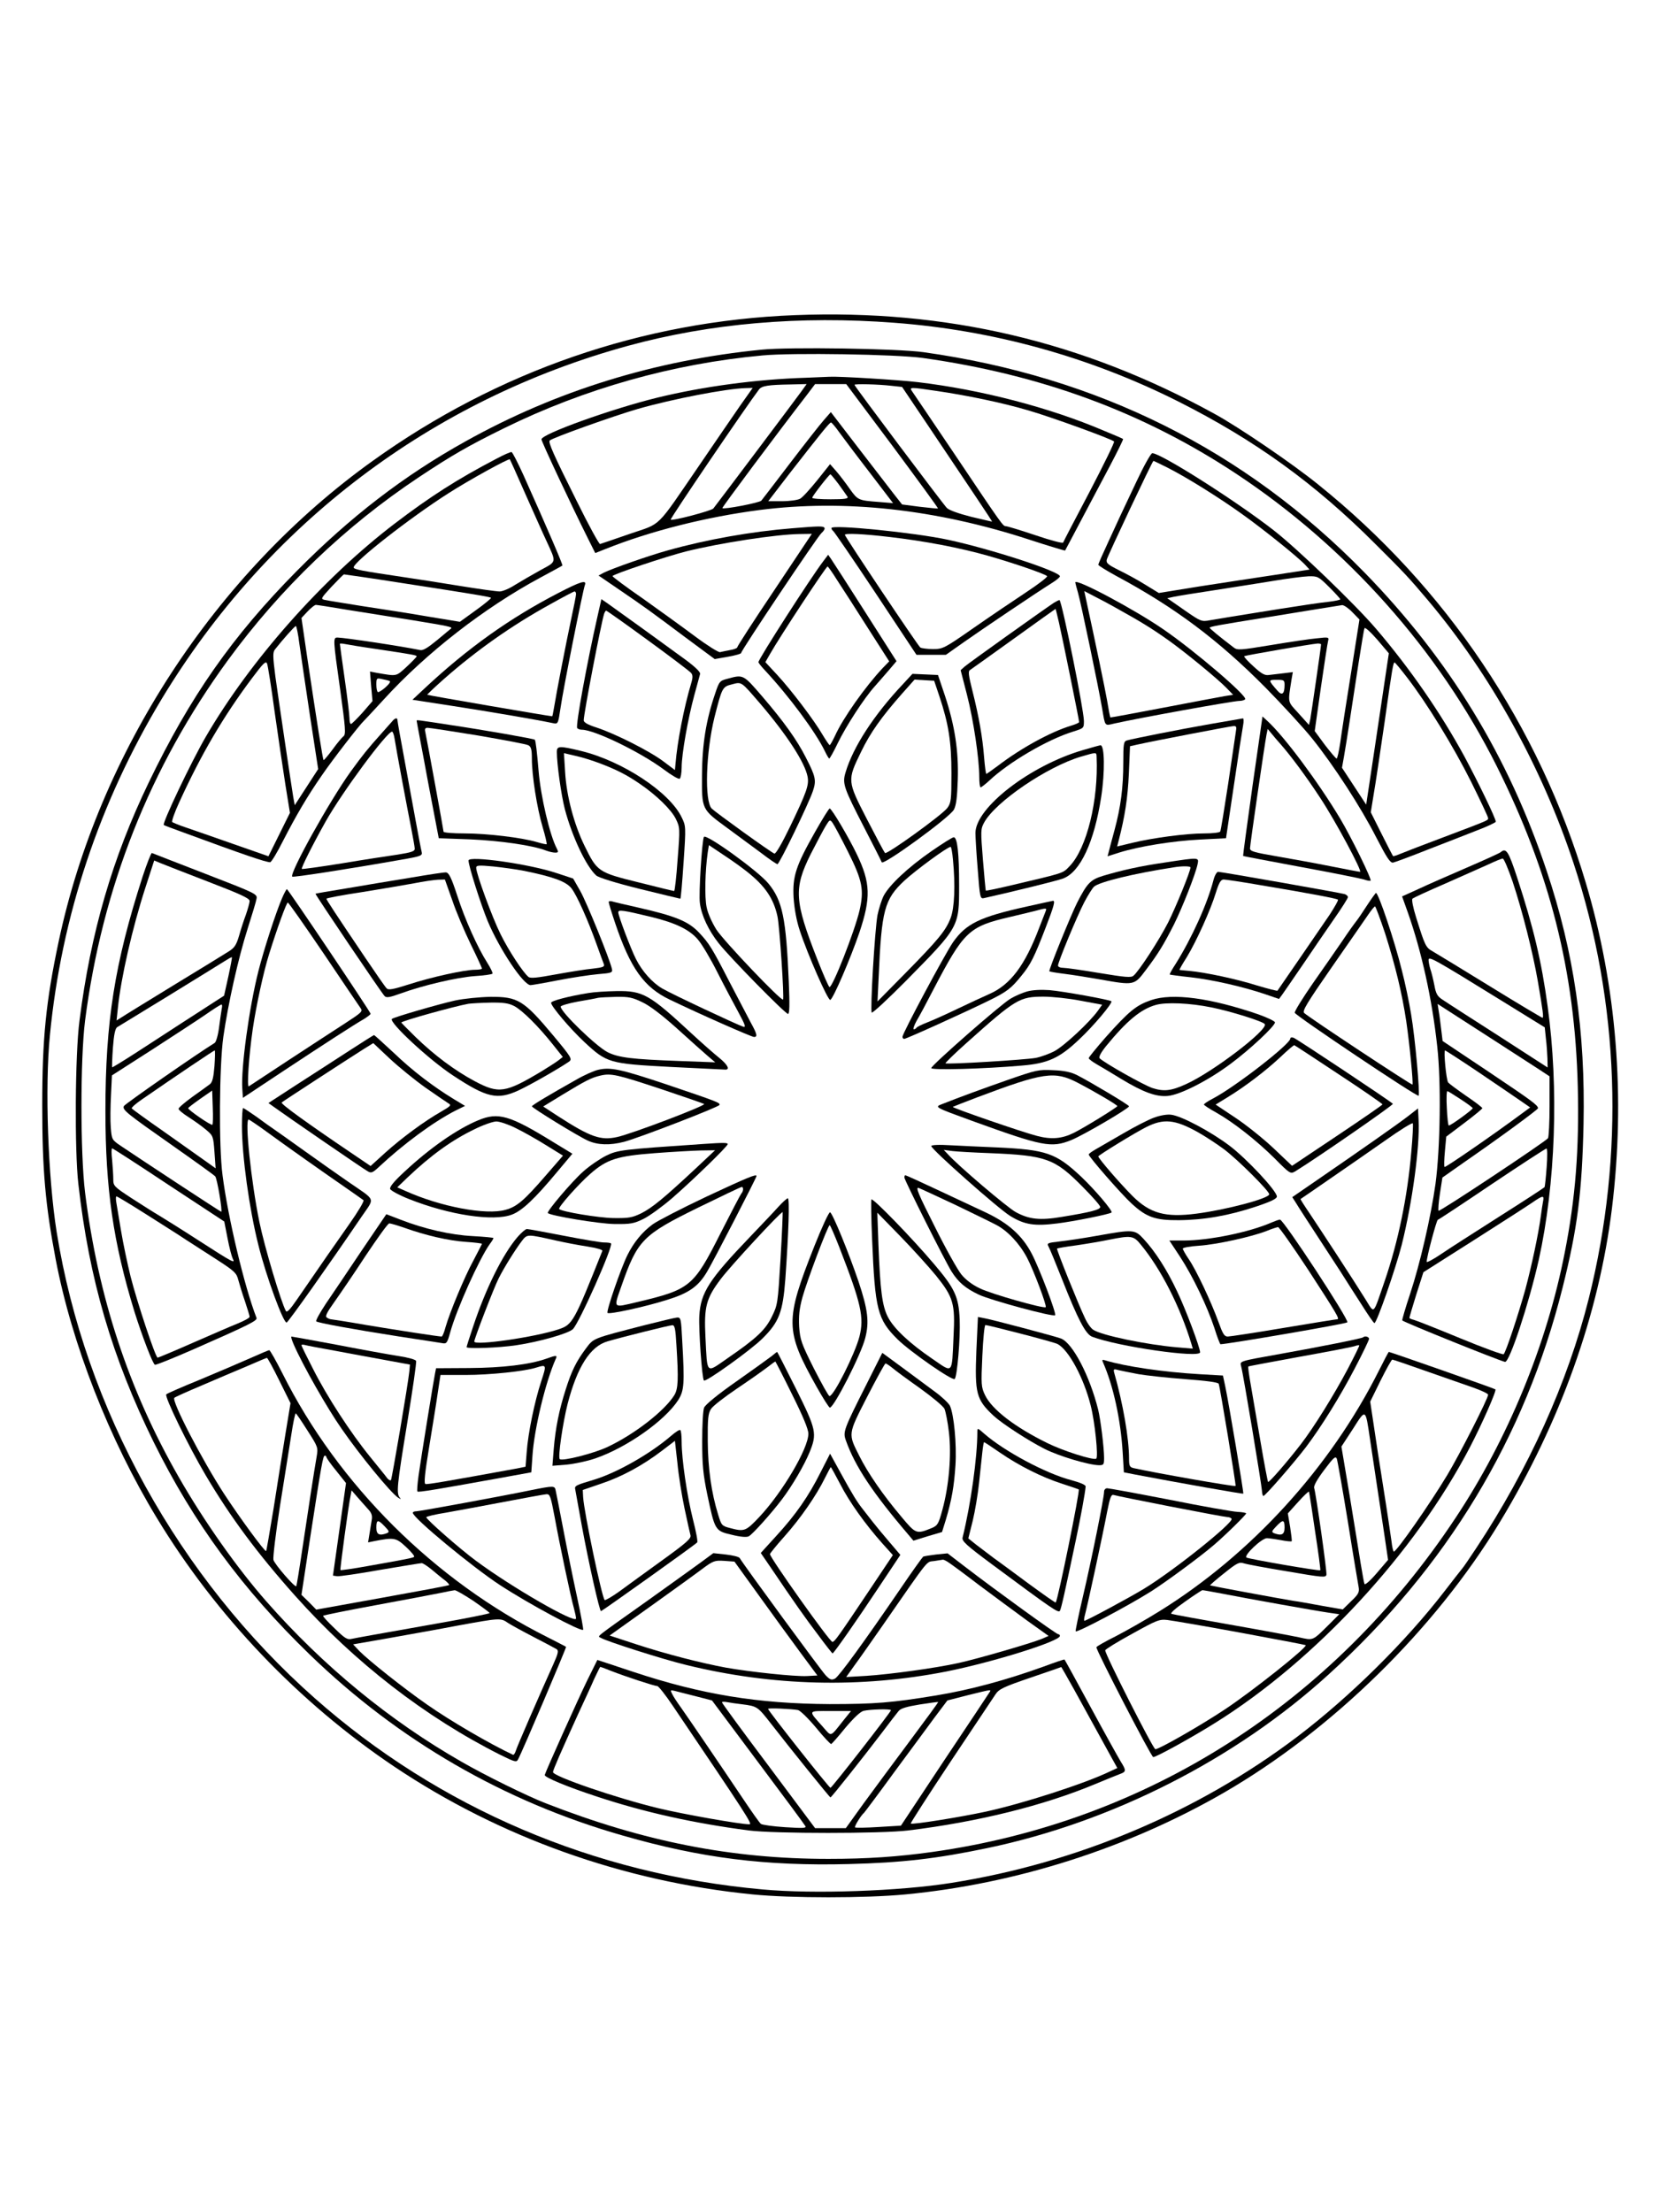 <?xml version="1.0" standalone="no"?>
<!DOCTYPE svg PUBLIC "-//W3C//DTD SVG 20010904//EN"
 "http://www.w3.org/TR/2001/REC-SVG-20010904/DTD/svg10.dtd">
<svg version="1.0" xmlns="http://www.w3.org/2000/svg"
 width="864pt" height="1152pt" viewBox="0 0 864 1152"
 preserveAspectRatio="xMidYMid meet">

<g transform="translate(0,1152) scale(0.1,-0.1)"
fill="#000000" stroke="none">
<path d="M4140 9879 c-793 -31 -1547 -291 -2199 -759 -820 -587 -1427 -1518
-1636 -2505 -66 -312 -85 -503 -85 -850 0 -339 16 -518 70 -803 84 -440 279
-939 527 -1347 309 -510 740 -961 1234 -1293 551 -370 1195 -600 1868 -667
200 -20 589 -20 797 0 576 55 1157 241 1655 528 566 327 1101 851 1441 1412
315 520 515 1081 583 1633 71 580 24 1158 -136 1694 -244 820 -728 1540 -1394
2075 -133 108 -415 300 -540 368 -687 378 -1398 545 -2185 514z m520 -40 c515
-39 1015 -178 1475 -409 401 -202 714 -428 1030 -745 149 -148 172 -173 271
-290 326 -387 594 -870 759 -1370 240 -725 267 -1517 79 -2268 -109 -434 -313
-887 -586 -1299 -32 -48 -64 -96 -72 -105 -8 -10 -50 -63 -92 -118 -205 -266
-494 -551 -768 -759 -518 -392 -1145 -657 -1801 -761 -268 -43 -719 -59 -985
-34 -876 79 -1684 424 -2330 995 -709 627 -1197 1508 -1345 2429 -45 284 -62
754 -35 1025 60 619 258 1212 582 1750 550 911 1406 1559 2428 1839 428 117
895 158 1390 120z"/>
<path d="M3965 9699 c-554 -55 -1071 -215 -1540 -477 -322 -179 -601 -394
-880 -676 -335 -339 -554 -652 -770 -1100 -189 -392 -303 -782 -361 -1241 -23
-172 -26 -677 -6 -850 56 -497 176 -905 393 -1346 206 -417 463 -767 811
-1104 462 -448 1015 -768 1633 -944 407 -117 742 -159 1175 -148 278 7 458 28
721 83 648 135 1293 462 1779 905 616 559 1022 1232 1218 2014 78 311 101 495
109 850 10 483 -49 894 -192 1320 -199 597 -508 1102 -949 1554 -624 638
-1387 1019 -2296 1147 -135 19 -701 28 -845 13z m840 -43 c618 -87 1147 -282
1633 -603 576 -381 1054 -918 1357 -1523 277 -554 407 -1068 422 -1667 8 -328
-12 -583 -68 -866 -93 -478 -297 -973 -569 -1382 -638 -964 -1606 -1582 -2725
-1739 -179 -25 -338 -36 -541 -36 -505 0 -961 90 -1473 290 -95 37 -313 144
-436 215 -373 213 -721 498 -1018 836 -152 173 -325 418 -456 647 -262 457
-420 939 -488 1482 -25 205 -25 696 0 895 89 692 338 1321 744 1877 275 376
610 697 993 952 173 115 260 165 445 256 419 206 879 336 1345 379 156 15 696
6 835 -13z"/>
<path d="M4200 9553 c-262 -8 -540 -46 -778 -104 -236 -58 -602 -189 -602
-217 0 -12 155 -342 241 -514 l39 -78 53 21 c232 93 524 167 802 203 441 57
918 5 1405 -154 101 -33 185 -58 187 -57 1 2 38 71 81 153 43 82 112 211 152
287 40 76 71 139 69 141 -2 2 -48 22 -102 44 -281 120 -639 213 -967 252 -102
12 -411 31 -460 28 -19 -1 -73 -3 -120 -5z m-27 -72 c-25 -35 -432 -576 -458
-609 -10 -12 -214 -66 -222 -58 -5 4 394 591 460 678 15 19 48 24 165 26 l83
2 -28 -39z m475 -283 c132 -178 239 -324 237 -326 -1 -1 -44 3 -95 9 l-92 12
-44 56 c-24 31 -107 139 -185 240 l-142 185 -35 -40 c-19 -21 -98 -122 -176
-224 -77 -101 -145 -190 -151 -197 -9 -11 -195 -47 -203 -39 -3 3 289 394 443
593 l40 53 81 0 81 0 241 -322z m-6 313 l56 -6 138 -205 c212 -315 332 -495
331 -496 -1 -1 -50 11 -110 25 -66 17 -114 34 -126 46 -22 23 -481 634 -481
641 0 6 125 3 192 -5z m-787 -103 c-35 -51 -131 -190 -211 -308 -233 -340
-195 -302 -364 -360 -80 -28 -149 -51 -155 -53 -5 -1 -60 99 -121 223 -120
240 -150 307 -141 316 13 14 336 129 457 164 185 53 462 106 563 109 l37 1
-65 -92z m1024 76 c157 -23 341 -61 476 -101 115 -33 432 -148 447 -162 4 -3
-54 -121 -127 -261 -74 -140 -136 -259 -138 -265 -2 -6 -65 11 -145 38 -77 26
-147 47 -154 47 -15 1 -13 -3 -272 383 -111 164 -207 307 -215 318 -17 24 -14
24 128 3z m-509 -214 c19 -26 90 -121 158 -209 l123 -161 -73 6 c-107 8 -110
9 -151 66 -20 29 -52 71 -70 92 l-34 39 -67 -84 c-37 -46 -77 -90 -89 -96 -12
-7 -55 -13 -94 -13 l-72 0 106 138 c166 213 213 272 221 272 4 -1 23 -23 42
-50z m-2 -272 c21 -29 42 -59 46 -65 5 -10 -15 -13 -88 -13 -53 0 -96 3 -96 8
0 8 88 122 95 122 2 0 22 -24 43 -52z"/>
<path d="M2585 9131 c-203 -106 -345 -197 -530 -338 -376 -287 -752 -712 -984
-1111 -76 -131 -227 -449 -218 -458 1 -2 47 -19 102 -39 315 -116 429 -155
452 -155 6 0 37 51 68 113 67 130 125 230 203 342 54 79 195 261 216 280 6 6
54 57 106 114 220 241 522 476 814 633 61 33 113 61 115 63 3 4 -80 197 -202
469 -30 66 -58 121 -63 122 -5 1 -40 -14 -79 -35z m150 -181 c43 -96 92 -207
110 -245 54 -118 56 -107 -32 -155 -43 -24 -102 -58 -131 -76 -29 -19 -65 -34
-80 -34 -16 0 -109 13 -208 29 -98 16 -231 37 -294 46 -222 33 -257 40 -258
50 -3 27 292 258 493 386 109 70 315 183 320 177 2 -2 38 -82 80 -178z m-649
-465 c383 -59 465 -73 471 -78 2 -3 -33 -32 -79 -65 l-83 -60 -170 28 c-93 16
-246 40 -340 54 -93 15 -181 29 -194 32 -22 5 -20 8 35 68 33 35 62 64 65 65
3 0 136 -19 295 -44z m-281 -140 c83 -13 238 -38 345 -55 183 -30 209 -35 199
-43 -2 -2 -35 -29 -72 -60 -50 -41 -74 -56 -90 -52 -97 20 -389 64 -429 65
-24 0 -24 -5 14 -274 27 -197 30 -230 17 -240 -8 -6 -34 -37 -57 -69 -24 -32
-45 -57 -47 -55 -4 4 -33 187 -86 541 l-29 199 32 34 c18 19 37 34 43 34 5 0
78 -11 160 -25z m-246 -177 c7 -51 32 -219 55 -373 l43 -280 -61 -94 -61 -94
-8 44 c-12 74 -75 497 -93 627 -13 103 -14 125 -2 140 41 52 103 122 109 122
3 0 12 -42 18 -92z m396 -27 c199 -30 215 -33 215 -39 0 -3 -24 -28 -52 -54
-57 -52 -49 -50 -155 -32 l-36 7 6 -77 7 -77 -52 -60 c-29 -32 -56 -59 -60
-59 -5 0 -8 13 -8 30 0 16 -11 109 -25 206 -14 97 -25 179 -25 181 0 3 12 2
28 -1 15 -3 86 -15 157 -25z m-525 -326 c18 -126 43 -297 56 -379 l24 -149
-56 -113 -56 -113 -186 65 c-103 36 -214 75 -247 86 -33 11 -63 24 -68 27 -4
4 12 50 36 102 114 250 230 448 380 648 59 79 72 91 78 75 4 -10 22 -122 39
-249z m598 159 c8 -2 1 -14 -20 -33 -18 -16 -36 -27 -40 -25 -5 3 -8 21 -8 40
0 32 2 34 28 28 15 -3 33 -7 40 -10z"/>
<path d="M5919 9013 c-39 -82 -76 -161 -84 -178 -7 -16 -36 -79 -64 -139 -28
-60 -51 -112 -51 -117 0 -4 42 -30 93 -58 306 -164 534 -335 781 -585 87 -89
195 -206 239 -261 114 -142 254 -358 334 -515 56 -108 73 -134 88 -132 10 2
91 32 179 67 89 34 205 80 259 101 53 20 97 41 97 45 0 17 -89 201 -163 339
-124 228 -284 459 -460 665 -110 129 -412 419 -533 513 -196 153 -588 402
-633 402 -7 0 -44 -66 -82 -147z m161 72 c97 -49 266 -154 390 -243 112 -80
291 -224 328 -264 l22 -24 -182 -28 c-101 -15 -277 -42 -393 -60 l-210 -34
-70 43 c-38 24 -101 58 -138 76 -58 29 -67 37 -63 55 7 25 238 514 243 514 2
0 35 -16 73 -35z m842 -622 c32 -32 58 -60 58 -64 0 -3 -28 -9 -62 -13 -34 -3
-146 -20 -248 -36 -102 -16 -216 -35 -255 -41 -38 -6 -90 -15 -114 -19 -43 -8
-47 -7 -133 53 l-89 62 33 7 c18 4 110 19 203 33 94 14 233 37 310 49 77 13
162 24 190 25 47 1 52 -1 107 -56z m121 -131 l37 -38 -44 -279 c-25 -154 -50
-317 -56 -362 -7 -46 -15 -83 -19 -83 -4 0 -31 32 -61 71 l-53 72 32 226 c18
124 35 235 38 245 5 18 1 19 -59 12 -35 -3 -142 -19 -238 -35 -164 -27 -176
-28 -196 -12 -76 58 -123 97 -124 102 0 6 45 14 295 54 88 14 210 34 270 44
61 10 117 19 125 20 9 0 33 -16 53 -37z m163 -395 c-46 -307 -56 -378 -74
-495 l-17 -112 -63 96 -63 96 10 56 c6 32 19 116 30 187 11 72 32 207 46 300
15 94 28 176 31 183 2 8 29 -16 66 -58 l61 -72 -27 -181z m-326 227 c0 -12
-51 -361 -56 -389 l-7 -30 -54 60 c-59 65 -56 51 -37 175 l7 40 -49 -6 c-27
-3 -61 -7 -76 -9 -21 -3 -38 6 -80 45 -29 26 -51 50 -48 53 5 4 351 64 383 66
9 0 17 -2 17 -5z m448 -172 c102 -132 241 -358 334 -544 48 -97 88 -182 88
-188 0 -12 11 -8 -230 -99 -102 -38 -202 -77 -224 -86 -21 -9 -40 -15 -41 -13
-2 2 -29 54 -60 116 l-56 112 15 93 c9 50 34 220 57 377 40 285 45 310 52 310
3 0 32 -35 65 -78z m-638 -39 c0 -46 -13 -57 -36 -31 -50 57 -50 58 -5 58 38
0 41 -2 41 -27z"/>
<path d="M4125 8769 c-212 -17 -444 -58 -647 -115 -101 -28 -291 -95 -333
-116 l-28 -15 104 -71 c135 -92 164 -113 347 -250 l154 -114 69 12 c38 7 69
15 69 20 0 13 396 604 418 624 12 10 19 23 16 27 -6 10 -25 10 -169 -2z m-91
-320 c-107 -159 -194 -294 -194 -299 0 -5 -17 -12 -37 -15 -21 -4 -45 -9 -53
-11 -8 -2 -67 35 -130 82 -63 47 -186 136 -272 197 -87 60 -158 113 -158 117
0 9 281 103 385 129 177 44 466 88 587 90 l66 1 -194 -291z"/>
<path d="M4330 8770 c0 -5 4 -11 9 -15 5 -3 105 -149 222 -325 l212 -320 77 0
76 0 95 67 c98 69 383 261 457 307 23 14 42 30 42 35 0 25 -359 142 -582 190
-176 38 -608 81 -608 61z m300 -46 c184 -21 371 -57 515 -98 133 -38 296 -94
308 -106 5 -4 -45 -42 -110 -85 -65 -43 -188 -126 -274 -186 -152 -106 -159
-109 -210 -109 -30 0 -59 4 -66 8 -11 7 -393 577 -393 587 0 9 96 5 230 -11z"/>
<path d="M4288 8598 c-67 -88 -338 -510 -338 -526 0 -4 15 -23 33 -42 127
-136 266 -324 313 -422 10 -21 20 -38 23 -38 3 1 23 36 44 80 43 89 138 235
192 295 20 22 53 61 75 86 l39 46 -162 254 c-89 140 -169 264 -178 277 l-16
23 -25 -33z m73 -101 c26 -39 97 -150 158 -246 l112 -175 -34 -35 c-91 -97
-207 -261 -248 -352 -13 -27 -25 -49 -28 -49 -3 0 -19 24 -36 52 -44 76 -163
233 -236 312 l-63 68 24 42 c51 90 292 456 300 456 3 0 26 -33 51 -73z"/>
<path d="M2906 8431 c-251 -130 -469 -285 -694 -495 l-64 -60 214 -33 c182
-28 429 -70 519 -89 25 -5 26 -3 38 78 13 94 117 616 127 641 11 29 -21 20
-140 -42z m94 -5 c0 -8 -12 -68 -26 -133 -25 -117 -76 -379 -89 -460 -4 -24
-8 -43 -9 -43 -13 0 -648 109 -651 112 -1 1 38 39 88 83 167 147 352 278 552
388 66 37 123 67 127 67 5 0 8 -6 8 -14z"/>
<path d="M5600 8487 c0 -2 6 -26 14 -53 15 -51 107 -492 126 -604 16 -94 12
-90 62 -78 128 29 621 118 652 118 14 0 27 4 31 9 10 18 -262 251 -425 363
-149 103 -460 269 -460 245z m225 -140 c117 -65 174 -100 260 -161 90 -64 260
-204 303 -249 l34 -35 -44 -7 c-23 -4 -167 -31 -318 -60 -151 -29 -276 -52
-277 -51 -2 1 -10 43 -18 92 -13 71 -53 266 -113 542 l-5 24 44 -23 c24 -12
85 -44 134 -72z"/>
<path d="M3111 8307 c-53 -234 -114 -565 -105 -578 3 -5 14 -9 24 -9 66 0 306
-117 427 -207 40 -30 77 -52 83 -48 5 3 10 30 10 59 0 69 33 255 66 376 14 52
28 102 30 110 3 10 -25 37 -78 76 -87 64 -350 254 -404 292 l-32 22 -21 -93z
m263 -121 c117 -85 218 -162 225 -170 9 -11 10 -23 1 -53 -38 -126 -73 -308
-82 -421 l-3 -32 -60 45 c-70 53 -250 144 -347 176 -47 15 -68 27 -68 38 0 35
90 502 106 554 3 9 8 17 11 17 3 0 101 -69 217 -154z"/>
<path d="M5490 8382 c-60 -40 -447 -316 -466 -333 l-21 -19 33 -128 c34 -132
64 -335 64 -428 0 -30 3 -54 7 -54 4 0 23 15 43 33 102 97 305 216 438 257 57
18 57 18 57 56 -1 61 -113 616 -127 629 -2 1 -14 -5 -28 -13z m25 -104 c19
-83 105 -507 105 -518 0 -4 -19 -12 -42 -19 -106 -32 -261 -117 -380 -208 -31
-23 -59 -43 -61 -43 -3 0 -8 39 -12 88 -8 103 -27 211 -61 346 -20 80 -23 101
-12 107 7 5 110 78 228 163 118 85 216 155 217 155 1 1 9 -32 18 -71z"/>
<path d="M4703 7958 c-152 -161 -260 -328 -299 -459 -18 -59 -12 -78 99 -293
46 -89 86 -168 89 -176 6 -20 354 233 376 274 12 23 17 64 20 154 5 151 -15
281 -66 437 l-37 110 -66 3 -67 3 -49 -53z m189 -63 c48 -144 63 -237 63 -402
0 -138 -2 -154 -21 -180 -26 -36 -316 -245 -325 -235 -4 4 -46 83 -94 176
-103 200 -103 202 -31 350 48 100 108 184 214 304 l65 73 51 -3 51 -3 27 -80z"/>
<path d="M3791 7986 c-43 -11 -45 -13 -67 -79 -47 -138 -67 -262 -68 -422 -1
-182 -3 -178 132 -277 53 -39 132 -97 175 -129 43 -33 81 -59 86 -59 10 0 164
318 185 382 18 54 14 74 -37 173 -46 91 -113 185 -227 318 -99 115 -99 115
-179 93z m168 -130 c140 -164 233 -307 247 -381 8 -43 -5 -80 -91 -259 -42
-87 -75 -144 -82 -141 -16 5 -303 212 -326 234 -39 38 -31 293 14 476 39 153
41 159 90 171 53 14 47 17 148 -100z"/>
<path d="M6523 7427 c-28 -199 -50 -363 -49 -364 1 -2 137 -27 302 -58 164
-30 312 -60 328 -65 16 -6 31 -8 34 -6 7 7 -101 227 -159 324 -114 190 -291
428 -380 509 l-24 22 -52 -362z m146 218 c52 -59 132 -166 206 -279 79 -119
222 -386 208 -386 -4 0 -73 13 -153 29 -80 16 -207 39 -282 52 -116 20 -138
26 -138 41 0 20 77 547 86 593 l6 29 20 -24 c11 -14 32 -38 47 -55z"/>
<path d="M2041 7762 c-8 -9 -33 -37 -55 -62 -75 -84 -94 -108 -159 -197 -111
-154 -321 -532 -305 -548 5 -5 295 40 561 87 111 19 118 22 113 42 -3 11 -17
84 -31 161 -14 77 -41 224 -60 327 -19 102 -35 191 -35 197 0 16 -13 13 -29
-7z m14 -89 c10 -64 66 -363 86 -463 10 -52 19 -101 19 -110 0 -13 -18 -19
-87 -30 -49 -7 -180 -27 -293 -46 -112 -18 -206 -31 -208 -29 -5 4 55 124 124
247 86 153 319 468 346 468 4 0 10 -17 13 -37z"/>
<path d="M6305 7750 c-166 -29 -407 -77 -437 -86 -16 -5 -18 -19 -18 -114 0
-131 -13 -232 -46 -354 -14 -50 -27 -101 -30 -113 l-6 -22 60 19 c105 33 281
61 421 68 l136 7 41 275 c22 151 44 292 48 313 4 20 3 37 -1 36 -4 -1 -80 -14
-168 -29z m131 -42 c-3 -18 -21 -140 -40 -271 -20 -131 -38 -242 -41 -247 -3
-6 -41 -10 -84 -10 -93 0 -267 -23 -374 -49 l-79 -19 7 27 c34 131 48 225 54
351 l6 144 40 9 c90 20 481 95 499 96 15 1 17 -4 12 -31z"/>
<path d="M2170 7766 c0 -3 9 -49 19 -103 10 -54 27 -141 36 -193 10 -52 27
-144 39 -205 l21 -110 165 -6 c156 -7 323 -31 393 -58 16 -6 37 -11 48 -11 17
0 18 3 9 21 -36 67 -84 270 -95 404 -8 95 -15 159 -20 163 -5 5 -255 49 -442
77 -177 27 -173 27 -173 21z m319 -76 c134 -23 252 -45 263 -51 14 -8 18 -22
18 -71 0 -85 26 -254 56 -355 14 -47 23 -87 21 -89 -1 -2 -24 3 -51 11 -77 23
-259 45 -376 45 -61 0 -110 4 -110 9 0 8 -86 477 -95 519 -4 16 -1 22 12 22
10 0 128 -18 262 -40z"/>
<path d="M5640 7614 c-275 -80 -560 -300 -560 -432 0 -20 5 -106 12 -190 11
-147 13 -153 32 -149 152 34 380 90 412 102 90 33 163 191 199 425 20 130 18
271 -4 269 -3 0 -44 -11 -91 -25z m71 -36 c10 -227 -51 -475 -140 -568 -39
-40 -20 -33 -325 -105 -60 -14 -110 -24 -112 -23 -1 2 -8 74 -15 161 -12 150
-12 160 6 193 58 108 329 292 505 344 83 24 80 24 81 -2z"/>
<path d="M2900 7605 c0 -64 23 -227 42 -300 38 -143 111 -297 163 -344 12 -11
102 -39 227 -70 114 -28 209 -51 211 -51 3 0 10 85 17 189 13 188 12 190 -10
235 -63 131 -307 292 -522 345 -115 28 -128 27 -128 -4z m224 -60 c86 -33 137
-58 207 -106 87 -59 165 -135 189 -184 21 -44 22 -48 9 -210 -6 -91 -15 -165
-18 -165 -3 0 -87 20 -185 45 -211 52 -216 56 -282 191 -55 113 -94 260 -101
385 l-6 97 60 -14 c33 -7 90 -25 127 -39z"/>
<path d="M4245 7188 c-101 -178 -118 -232 -112 -343 4 -57 15 -119 32 -170 42
-128 147 -366 159 -362 15 5 106 217 152 352 60 180 58 257 -13 405 -42 88
-132 240 -142 240 -4 0 -38 -55 -76 -122z m171 -103 c76 -151 85 -200 60 -308
-26 -109 -139 -397 -156 -397 -4 0 -32 64 -63 143 -120 306 -124 370 -35 549
32 62 67 129 79 148 20 33 22 33 35 15 8 -11 44 -78 80 -150z"/>
<path d="M3666 7162 c-10 -17 -28 -299 -21 -345 8 -64 45 -142 98 -209 56 -72
347 -368 361 -368 8 0 9 47 4 167 -14 332 -33 423 -106 512 -53 65 -325 261
-336 243z m224 -181 c94 -74 139 -140 159 -233 11 -50 36 -426 29 -433 -9 -10
-308 304 -347 364 -23 37 -45 85 -51 117 -11 52 -8 188 6 286 l6 37 76 -51
c43 -28 97 -67 122 -87z"/>
<path d="M4850 7087 c-121 -84 -218 -175 -248 -232 -11 -22 -25 -67 -32 -100
-14 -76 -39 -497 -30 -508 4 -4 84 70 178 165 279 283 277 280 277 498 0 167
-9 250 -28 250 -7 0 -59 -33 -117 -73z m113 -44 c13 -134 8 -250 -12 -303 -25
-66 -64 -113 -238 -290 l-143 -145 6 125 c15 353 30 407 135 505 59 54 223
175 240 175 3 0 9 -30 12 -67z"/>
<path d="M7815 7082 c-6 -5 -85 -41 -178 -81 -92 -40 -205 -89 -251 -111 l-84
-38 30 -84 c71 -201 126 -448 153 -697 21 -186 16 -528 -9 -716 -24 -171 -80
-415 -132 -572 -25 -75 -43 -137 -41 -139 9 -10 503 -209 535 -216 23 -5 125
305 176 532 87 394 105 893 46 1320 -32 236 -74 411 -158 668 -46 140 -58 159
-87 134z m63 -154 c51 -154 105 -368 131 -518 27 -158 31 -190 24 -190 -3 0
-126 73 -272 163 -146 90 -281 172 -300 183 -36 20 -40 30 -86 177 -16 51 -24
92 -19 97 5 5 81 40 169 78 88 39 189 84 225 100 36 17 70 31 76 31 6 1 29
-54 52 -121z m-53 -622 l220 -136 6 -58 c4 -31 7 -78 8 -104 l1 -47 -257 166
c-142 91 -273 175 -290 187 -27 17 -35 31 -43 76 -6 30 -15 68 -21 84 -5 16
-9 37 -9 47 0 21 24 8 385 -215z m-40 -206 c99 -64 204 -132 232 -150 l53 -35
0 -155 c0 -85 -4 -160 -8 -167 -11 -17 -564 -384 -570 -378 -3 3 0 43 7 89
l13 84 111 78 c188 130 387 276 387 283 -1 16 -31 38 -256 189 l-241 161 -7
58 c-4 32 -9 75 -13 96 l-6 39 59 -38 c32 -21 140 -90 239 -154z m-87 -162
c92 -62 190 -129 219 -149 l52 -36 -49 -36 c-136 -101 -392 -278 -397 -274 -3
3 -2 40 2 82 l7 76 94 71 c52 39 94 74 94 77 0 4 -38 33 -84 64 -46 32 -88 63
-94 70 -10 13 -25 167 -16 167 2 0 80 -50 172 -112z m-90 -143 c34 -22 62 -43
62 -46 0 -7 -116 -92 -125 -90 -3 0 -8 42 -10 92 -3 50 -1 89 3 87 5 -1 36
-21 70 -43z m447 -352 c-4 -54 -9 -101 -11 -105 -2 -3 -109 -73 -237 -154
-127 -81 -265 -169 -304 -196 -40 -27 -73 -44 -73 -39 0 25 51 216 58 219 5 1
132 85 283 187 151 101 278 184 283 184 5 1 5 -42 1 -96z m-19 -180 c-3 -16
-8 -48 -11 -73 -13 -97 -48 -261 -81 -384 -37 -133 -101 -326 -113 -338 -3 -4
-105 33 -226 83 -121 50 -230 93 -242 96 -13 3 -23 8 -23 10 0 3 16 58 36 122
l37 116 260 165 c143 91 280 179 306 197 57 39 64 40 57 6z"/>
<path d="M742 6953 c-145 -450 -193 -753 -193 -1218 0 -407 41 -686 151 -1045
41 -130 96 -274 107 -277 5 -2 97 35 204 82 289 127 330 148 325 162 -63 162
-149 523 -177 743 -20 148 -17 569 4 720 25 174 78 411 127 565 23 72 44 141
46 155 5 24 -3 28 -267 130 -149 58 -274 106 -278 108 -4 1 -26 -55 -49 -125z
m346 -26 c164 -63 212 -85 212 -99 0 -9 -9 -41 -19 -70 -11 -29 -27 -79 -36
-111 -14 -47 -23 -62 -53 -81 -20 -13 -149 -92 -287 -176 -137 -84 -261 -160
-274 -169 l-24 -15 7 66 c16 156 75 415 143 625 l46 142 36 -15 c20 -8 132
-52 249 -97z m101 -493 l-22 -99 -56 -36 c-31 -20 -103 -67 -161 -104 -58 -38
-163 -106 -234 -152 -71 -46 -130 -82 -132 -81 -1 2 0 47 4 101 5 69 12 101
22 108 8 5 130 79 270 165 140 86 271 167 290 179 19 12 36 22 38 20 1 -1 -7
-46 -19 -101z m-34 -166 c-2 -13 -9 -56 -14 -97 -5 -41 -16 -78 -23 -82 -88
-54 -468 -318 -473 -329 -8 -20 12 -36 260 -210 114 -80 211 -150 216 -156 10
-12 39 -184 31 -184 -4 0 -412 268 -523 343 -46 31 -47 33 -52 95 -3 35 -2
110 1 167 l5 105 206 132 c113 73 240 156 281 184 41 29 78 52 83 53 4 1 5 -9
2 -21z m-38 -299 c-5 -61 -11 -85 -24 -95 -10 -8 -51 -37 -90 -65 -40 -29 -73
-57 -73 -63 0 -6 24 -26 53 -44 28 -18 69 -47 90 -65 37 -31 38 -34 44 -117
l6 -84 -49 35 c-27 19 -124 88 -216 153 -92 64 -169 120 -172 124 -2 4 21 25
52 46 191 132 376 256 380 256 3 0 2 -37 -1 -81z m-11 -306 c-6 -6 -126 77
-126 86 0 3 29 25 63 49 l62 43 3 -87 c2 -48 1 -89 -2 -91z m-227 -314 l289
-190 17 -87 c9 -48 22 -96 27 -106 15 -28 3 -22 -177 94 -88 57 -181 115 -206
130 -26 15 -90 56 -143 90 -93 61 -96 64 -96 100 0 20 -3 65 -6 99 -4 33 -4
61 0 61 4 0 137 -86 295 -191z m-120 -151 c80 -51 174 -110 208 -133 34 -22
107 -69 163 -105 91 -59 102 -69 111 -105 6 -22 21 -72 35 -112 13 -39 24 -75
24 -80 0 -6 -28 -21 -62 -35 -35 -14 -141 -60 -237 -102 -95 -42 -177 -76
-180 -76 -11 0 -107 289 -141 423 -16 65 -39 173 -50 240 -11 67 -22 134 -25
150 -2 15 -2 27 2 27 3 0 72 -41 152 -92z"/>
<path d="M2440 7039 c0 -28 63 -226 100 -316 62 -147 186 -333 223 -333 7 0
71 11 142 25 72 14 165 28 208 32 73 6 78 8 74 27 -12 53 -132 348 -165 406
l-37 65 -85 28 c-138 47 -460 93 -460 66z m290 -54 c152 -31 220 -56 247 -92
28 -37 85 -164 131 -293 17 -47 33 -92 37 -101 5 -13 -5 -17 -57 -23 -35 -3
-121 -17 -193 -30 -97 -18 -133 -22 -143 -13 -28 23 -102 135 -145 222 -43 86
-127 315 -127 346 0 13 13 14 88 7 48 -5 121 -15 162 -23z"/>
<path d="M6070 7029 c-132 -19 -225 -40 -326 -70 -65 -20 -82 -38 -134 -139
-31 -61 -150 -353 -145 -358 2 -2 36 -8 77 -13 40 -5 123 -18 185 -29 180 -32
180 -32 240 48 65 86 92 130 147 238 45 91 112 261 123 314 7 36 10 36 -167 9z
m130 -26 c0 -20 -75 -204 -116 -286 -47 -92 -152 -254 -181 -278 -12 -11 -44
-8 -177 14 -88 15 -173 27 -188 27 -16 0 -28 5 -28 12 0 18 99 257 137 330 19
36 42 73 51 81 28 25 211 69 412 100 46 8 90 7 90 0z"/>
<path d="M2135 6949 c-93 -15 -242 -40 -330 -55 -88 -14 -161 -27 -162 -28 -3
-3 344 -517 360 -533 9 -10 27 -7 82 13 118 43 293 84 387 91 49 3 91 9 93 13
2 4 -10 29 -27 56 -51 80 -116 224 -157 351 -30 92 -43 118 -58 120 -10 1 -94
-12 -188 -28z m220 -116 c20 -60 64 -163 96 -229 33 -67 59 -124 59 -128 0 -3
-16 -6 -36 -6 -54 0 -227 -38 -344 -76 -82 -26 -107 -31 -116 -21 -7 6 -56 77
-110 157 -158 234 -204 304 -204 310 0 3 82 19 183 34 100 16 223 37 272 46
50 10 106 18 126 19 l36 1 38 -107z"/>
<path d="M6320 6938 c-32 -124 -113 -303 -197 -437 -19 -29 -33 -54 -31 -56 2
-1 50 -8 108 -14 116 -13 276 -50 388 -88 l73 -25 17 23 c9 13 57 82 106 154
48 71 121 178 162 237 41 58 74 111 74 116 0 6 -8 13 -17 16 -24 7 -642 116
-659 116 -7 0 -18 -19 -24 -42z m248 -28 c252 -42 394 -69 400 -75 3 -3 -17
-38 -43 -78 -43 -63 -264 -385 -272 -396 -2 -2 -49 10 -106 27 -107 34 -268
68 -352 76 -27 2 -51 5 -52 5 -2 1 15 31 38 67 49 81 123 243 151 335 17 54
26 69 41 69 10 0 98 -13 195 -30z"/>
<path d="M1469 6843 c-31 -71 -95 -268 -123 -379 -49 -193 -92 -510 -84 -615
l3 -46 205 136 c215 142 372 244 428 276 17 11 32 22 32 26 0 9 -430 649 -436
649 -2 0 -14 -21 -25 -47z m217 -289 c98 -146 185 -274 192 -284 12 -17 5 -23
-78 -77 -50 -32 -181 -118 -293 -191 -111 -73 -206 -136 -211 -139 -11 -8 0
157 20 296 18 124 57 302 85 391 43 138 91 270 98 270 4 0 88 -120 187 -266z"/>
<path d="M7120 6806 c-23 -36 -49 -74 -58 -85 -9 -11 -42 -57 -72 -102 -30
-44 -99 -143 -153 -220 -54 -78 -96 -146 -94 -153 7 -17 637 -439 645 -432 8
9 -18 301 -39 424 -10 63 -32 167 -49 232 -36 147 -121 400 -134 400 -2 0 -23
-29 -46 -64z m94 -148 c53 -167 88 -311 110 -458 18 -125 37 -322 32 -328 -4
-4 -540 350 -564 373 -11 10 15 53 145 240 87 124 171 247 188 271 16 24 33
44 36 44 3 0 27 -64 53 -142z"/>
<path d="M3170 6823 c0 -5 15 -55 34 -111 79 -234 150 -334 285 -398 151 -73
425 -194 438 -194 19 0 16 15 -16 73 -15 28 -65 124 -111 212 -91 177 -107
203 -159 258 -55 59 -123 87 -322 132 -63 14 -122 28 -131 31 -10 3 -18 1 -18
-3z m222 -78 c127 -31 199 -66 243 -118 20 -23 66 -100 102 -172 36 -71 86
-165 110 -209 32 -59 39 -77 25 -73 -32 10 -377 172 -424 200 -51 30 -104 89
-136 153 -27 53 -92 225 -92 243 0 15 23 12 172 -24z"/>
<path d="M5346 6799 c-244 -54 -315 -89 -383 -186 -43 -63 -263 -474 -263
-492 0 -6 4 -11 9 -11 11 0 316 138 442 200 92 45 116 63 171 132 45 55 65 95
122 243 46 119 53 146 39 144 -5 -1 -66 -14 -137 -30z m99 -26 c-4 -10 -18
-47 -32 -82 -75 -199 -151 -299 -260 -347 -32 -14 -107 -49 -168 -78 -60 -29
-132 -61 -158 -71 -26 -10 -50 -22 -53 -26 -3 -5 -10 -9 -15 -9 -5 0 1 19 14
43 14 23 53 96 87 162 160 306 185 330 400 380 41 10 98 23 125 30 67 18 68
18 60 -2z"/>
<path d="M5349 6357 c-25 -7 -64 -24 -87 -38 -51 -30 -412 -347 -412 -361 0
-12 278 -4 471 13 136 11 197 39 299 136 74 69 176 190 168 199 -9 8 -251 52
-323 58 -43 3 -87 1 -116 -7z m278 -48 l113 -21 -22 -31 c-43 -60 -174 -182
-225 -210 -28 -15 -73 -31 -99 -36 -55 -10 -463 -35 -470 -28 -2 2 48 51 112
108 254 227 274 239 399 239 44 0 131 -9 192 -21z"/>
<path d="M3065 6349 c-105 -17 -195 -41 -195 -51 0 -18 99 -135 173 -204 118
-110 130 -113 450 -130 150 -7 278 -14 285 -14 25 0 11 26 -32 61 -25 20 -89
76 -143 126 -221 205 -254 224 -392 222 -53 -1 -118 -5 -146 -10z m280 -48
c39 -18 103 -67 181 -137 66 -60 138 -124 160 -143 l39 -33 -190 7 c-242 9
-313 17 -371 46 -60 31 -244 209 -244 237 0 5 39 17 88 26 48 8 96 17 107 20
11 2 54 4 95 5 63 1 84 -3 135 -28z"/>
<path d="M2370 6310 c-81 -18 -320 -87 -329 -96 -17 -17 195 -214 319 -295
176 -116 230 -128 341 -77 66 31 214 116 263 150 17 13 12 22 -83 136 -154
184 -184 202 -328 201 -54 -1 -136 -9 -183 -19z m308 -29 c42 -22 125 -104
202 -201 l51 -64 -23 -18 c-13 -10 -52 -35 -88 -57 -189 -113 -222 -118 -348
-51 -103 55 -209 134 -307 229 -41 40 -75 75 -75 76 0 8 277 85 350 98 14 2
65 5 113 6 69 1 96 -3 125 -18z"/>
<path d="M5995 6312 c-78 -27 -114 -56 -238 -195 -48 -55 -87 -103 -87 -107 0
-5 19 -19 43 -33 23 -13 80 -47 127 -76 114 -69 183 -94 242 -88 65 6 212 81
328 168 101 75 230 196 230 215 0 6 -39 25 -87 42 -251 86 -447 112 -558 74z
m314 -38 c100 -20 269 -73 278 -87 18 -29 -268 -248 -409 -312 -78 -36 -117
-40 -176 -21 -45 15 -251 131 -275 155 -6 6 5 28 33 63 108 132 181 193 260
215 53 15 177 10 289 -13z"/>
<path d="M1815 6046 c-72 -47 -195 -126 -274 -177 l-143 -93 28 -20 c56 -41
469 -325 490 -336 17 -10 25 -7 55 21 128 120 286 237 402 296 l49 24 -58 35
c-107 65 -216 148 -314 242 -54 50 -100 92 -102 92 -2 0 -62 -38 -133 -84z
m401 -190 c56 -39 110 -76 120 -82 16 -9 11 -14 -39 -43 -86 -49 -203 -135
-290 -213 l-77 -70 -93 63 c-240 162 -378 262 -370 268 8 7 337 221 427 278
l50 31 85 -80 c47 -44 132 -113 187 -152z"/>
<path d="M6720 6112 c0 -29 -286 -251 -402 -312 -27 -14 -48 -28 -48 -32 0 -3
28 -22 63 -41 90 -51 209 -144 305 -239 80 -81 83 -82 107 -68 111 68 513 346
509 352 -7 10 -496 335 -517 344 -10 3 -17 2 -17 -4z m253 -187 c125 -82 227
-153 227 -156 0 -3 -106 -76 -236 -163 l-235 -157 -97 92 c-53 50 -143 122
-199 159 l-102 68 62 38 c92 56 203 141 277 211 36 34 67 61 71 60 3 -1 107
-69 232 -152z"/>
<path d="M3115 5949 c-22 -5 -74 -28 -115 -52 -139 -78 -229 -132 -230 -138 0
-8 239 -155 292 -179 51 -23 114 -25 188 -6 79 21 493 181 497 192 4 12 -11
17 -282 109 -234 78 -286 89 -350 74z m330 -101 c116 -39 215 -73 222 -77 13
-7 -375 -155 -453 -172 -85 -19 -138 -1 -307 108 l-78 51 98 60 c122 74 152
90 200 101 55 13 86 6 318 -71z"/>
<path d="M5250 5897 c-137 -48 -249 -89 -345 -127 -39 -15 -37 -16 158 -87
367 -133 412 -142 516 -100 64 26 301 165 301 176 0 7 -200 126 -270 162 -32
16 -68 24 -125 26 -76 4 -88 1 -235 -50z m362 -15 c94 -49 207 -116 207 -122
0 -6 -170 -111 -226 -139 -62 -31 -118 -36 -193 -16 -72 18 -442 146 -438 151
2 1 59 24 128 50 345 130 402 138 522 76z"/>
<path d="M1260 5658 c0 -158 38 -433 86 -623 41 -165 131 -408 147 -402 9 3
214 292 390 551 70 103 78 80 -68 181 -48 33 -150 105 -227 160 -77 55 -150
107 -162 115 -12 8 -52 36 -88 63 -37 26 -69 47 -72 47 -3 0 -6 -42 -6 -92z
m128 -31 c91 -67 308 -220 427 -302 39 -27 74 -52 78 -55 5 -4 -29 -61 -75
-126 -77 -109 -135 -193 -272 -392 -35 -51 -52 -69 -57 -59 -25 44 -112 336
-138 463 -43 209 -77 534 -56 534 3 0 45 -28 93 -63z"/>
<path d="M7335 5709 c-50 -39 -241 -173 -477 -335 l-128 -88 18 -28 c15 -25
48 -76 234 -361 25 -40 74 -116 108 -169 34 -54 64 -98 68 -98 12 0 110 282
142 407 55 219 95 512 88 649 l-3 62 -50 -39z m15 -187 c-20 -235 -68 -467
-139 -674 -63 -182 -51 -171 -101 -92 -57 92 -233 361 -292 449 -26 38 -46 70
-45 71 1 0 67 46 147 101 80 55 210 145 290 201 80 57 146 98 148 92 2 -6 -1
-73 -8 -148z"/>
<path d="M6010 5700 c-30 -11 -102 -48 -160 -82 -58 -33 -122 -71 -142 -82
-21 -12 -38 -24 -38 -28 0 -12 172 -209 224 -256 77 -71 123 -87 246 -86 131
1 261 24 402 71 78 26 108 41 108 52 0 29 -156 196 -247 265 -97 73 -248 154
-303 161 -21 3 -57 -3 -90 -15z m227 -75 c36 -20 99 -61 138 -90 73 -55 235
-217 235 -234 0 -22 -225 -81 -379 -101 -162 -21 -242 1 -333 92 -66 66 -178
196 -178 206 0 6 190 123 250 153 90 45 148 40 267 -26z"/>
<path d="M2490 5686 c-110 -46 -250 -143 -384 -268 -55 -51 -78 -79 -74 -90 4
-8 47 -32 98 -52 209 -83 439 -118 536 -81 53 20 119 82 237 224 l78 93 -97
59 c-230 142 -289 159 -394 115z m195 -40 c39 -19 110 -59 158 -89 l89 -55
-92 -106 c-110 -127 -148 -160 -207 -176 -101 -29 -339 16 -521 98 l-43 19 53
51 c123 117 232 195 348 251 46 23 98 41 115 41 17 0 62 -15 100 -34z"/>
<path d="M3665 5563 c-427 -29 -447 -31 -510 -62 -33 -17 -86 -53 -118 -82
-58 -51 -191 -208 -184 -216 15 -14 266 -56 347 -57 85 -1 101 2 152 27 32 16
99 65 150 109 108 94 288 269 288 280 0 8 -23 8 -125 1z m-40 -126 c-167 -156
-228 -206 -285 -235 -48 -23 -65 -26 -145 -25 -77 1 -269 33 -283 47 -7 8 100
129 163 184 86 75 138 92 335 107 91 7 199 13 240 14 l74 1 -99 -93z"/>
<path d="M4850 5552 c0 -17 349 -326 411 -364 75 -46 126 -54 245 -39 83 10
273 48 283 57 8 7 -86 118 -159 187 -131 123 -181 140 -440 152 -74 3 -181 8
-237 11 -63 4 -103 2 -103 -4z m307 -37 c291 -12 336 -28 480 -174 51 -51 93
-99 93 -106 0 -14 -47 -27 -201 -52 -113 -19 -169 -13 -239 25 -44 24 -302
243 -355 303 l-20 21 45 -6 c25 -3 114 -8 197 -11z"/>
<path d="M3680 5289 c-129 -61 -255 -126 -280 -144 -55 -40 -99 -94 -132 -160
-34 -68 -112 -294 -104 -302 8 -9 197 32 310 68 114 35 163 70 208 146 33 54
258 491 258 499 0 12 -48 -8 -260 -107z m190 38 c0 -7 -4 -17 -9 -22 -5 -6
-54 -100 -110 -210 -139 -275 -157 -290 -431 -355 -131 -31 -125 -36 -84 82
84 240 110 267 399 409 121 59 223 108 228 108 4 1 7 -5 7 -12z"/>
<path d="M4710 5388 c0 -13 212 -436 246 -490 35 -55 72 -87 142 -120 61 -29
386 -117 397 -107 8 8 -82 245 -122 321 -50 95 -122 159 -241 215 -53 25 -168
79 -254 119 -87 41 -160 74 -163 74 -3 0 -5 -5 -5 -12z m265 -142 c93 -45 190
-92 214 -105 58 -30 120 -96 159 -169 34 -64 105 -252 98 -259 -9 -9 -285 69
-343 98 -39 18 -75 46 -96 72 -19 23 -82 135 -139 250 -85 168 -101 206 -84
201 11 -4 97 -44 191 -88z"/>
<path d="M4054 5236 c-21 -24 -88 -94 -147 -156 -214 -223 -258 -291 -265
-412 -4 -71 14 -327 24 -337 9 -10 245 159 305 219 86 85 106 137 119 309 17
240 23 421 13 421 -5 0 -27 -20 -49 -44z m11 -271 c-14 -233 -15 -240 -45
-301 -34 -70 -80 -113 -231 -217 -114 -79 -105 -88 -115 109 -8 159 3 202 80
304 51 68 316 354 322 348 1 -2 -3 -111 -11 -243z"/>
<path d="M4538 5274 c-2 -5 -1 -99 4 -209 15 -366 28 -416 133 -520 64 -63
285 -217 297 -206 13 12 30 214 26 309 -5 119 -25 162 -133 289 -114 135 -321
348 -327 337z m337 -397 c90 -112 100 -146 91 -316 -9 -201 -1 -192 -109 -118
-121 82 -203 160 -233 219 -30 58 -40 142 -49 373 l-6 170 121 -124 c66 -68
149 -160 185 -204z"/>
<path d="M4242 5033 c-155 -391 -154 -441 11 -735 34 -60 64 -108 69 -108 21
0 163 277 184 362 22 84 14 148 -35 295 -51 150 -135 356 -148 360 -6 2 -42
-76 -81 -174z m128 -5 c116 -298 131 -368 106 -468 -24 -92 -134 -310 -156
-310 -5 0 -41 65 -81 143 -66 132 -72 150 -77 218 -3 57 1 94 17 153 24 87
133 376 142 376 3 0 25 -51 49 -112z"/>
<path d="M1883 5007 c-70 -105 -154 -229 -186 -276 -31 -47 -54 -88 -50 -92
10 -8 190 -41 433 -79 107 -16 207 -32 221 -34 25 -5 28 -1 44 57 33 119 150
380 206 459 11 14 19 28 19 31 0 2 -48 7 -107 10 -116 6 -252 37 -378 86 l-73
28 -129 -190z m224 119 c109 -39 229 -67 319 -73 46 -3 84 -8 84 -10 0 -2 -20
-40 -44 -86 -48 -88 -124 -272 -146 -349 -7 -27 -16 -48 -20 -48 -15 0 -224
32 -392 60 -97 17 -181 30 -185 30 -4 0 -14 4 -21 9 -10 6 0 26 40 82 29 41
103 149 163 241 61 91 115 167 122 167 6 1 42 -10 80 -23z"/>
<path d="M6620 5153 c-115 -50 -324 -93 -457 -93 l-73 0 56 -85 c66 -101 141
-257 179 -372 14 -46 29 -83 31 -83 35 0 654 106 661 114 11 11 -333 536 -351
535 -6 0 -27 -8 -46 -16z m194 -247 c148 -228 165 -256 150 -256 -5 0 -130
-20 -279 -45 -148 -25 -280 -45 -291 -45 -18 0 -26 14 -49 78 -38 105 -116
270 -154 325 -17 25 -31 50 -31 55 0 5 38 12 85 15 90 6 273 46 352 77 26 11
53 19 59 20 6 0 77 -101 158 -224z"/>
<path d="M2695 5078 c-77 -90 -165 -267 -231 -466 -19 -56 -34 -104 -34 -107
0 -10 169 -4 260 10 116 17 268 60 293 83 32 29 212 433 199 447 -3 3 -19 5
-37 5 -17 0 -111 16 -209 35 -98 19 -185 35 -192 35 -7 0 -29 -19 -49 -42z
m200 -18 c44 -10 117 -24 163 -31 51 -8 81 -17 79 -23 -147 -369 -155 -384
-227 -408 -121 -41 -440 -87 -440 -64 0 15 103 282 127 329 27 54 84 146 121
195 28 36 26 36 177 2z"/>
<path d="M5714 5085 c-72 -13 -160 -26 -197 -30 -62 -7 -66 -9 -56 -27 6 -10
37 -86 70 -169 83 -211 123 -287 157 -300 133 -51 562 -113 562 -81 0 24 -75
225 -120 318 -52 111 -113 206 -173 271 -47 51 -53 52 -243 18z m227 -46 c105
-127 205 -323 264 -518 l7 -24 -83 7 c-160 14 -391 62 -435 91 -12 7 -32 35
-44 62 -32 66 -149 357 -145 361 1 2 47 10 101 17 55 8 131 21 169 29 116 23
128 22 166 -25z"/>
<path d="M3360 4620 c-279 -72 -267 -67 -310 -124 -49 -66 -73 -114 -104 -212
-34 -106 -53 -200 -62 -308 l-7 -89 74 6 c41 4 107 18 148 32 164 56 363 196
433 304 31 50 34 82 21 309 -6 116 -7 122 -27 121 -12 -1 -86 -19 -166 -39z
m163 -107 c11 -175 9 -225 -11 -258 -50 -81 -206 -203 -346 -269 -70 -34 -239
-77 -251 -64 -10 10 16 188 41 287 50 193 118 300 208 326 79 23 319 83 337
84 13 1 17 -17 22 -106z"/>
<path d="M5085 4488 c-9 -225 -1 -256 90 -341 45 -41 180 -129 265 -172 75
-38 230 -84 283 -85 25 0 27 3 27 38 0 53 -18 199 -31 252 -44 176 -133 347
-194 370 -29 11 -371 102 -406 107 l-26 5 -8 -174z m231 87 c97 -25 183 -49
192 -54 58 -31 136 -176 172 -319 22 -85 41 -270 29 -278 -16 -9 -171 40 -254
81 -169 83 -289 175 -325 250 -20 42 -21 53 -14 205 4 89 11 160 16 160 6 0
88 -20 184 -45z"/>
<path d="M1530 4518 c47 -108 174 -331 249 -438 96 -139 254 -331 293 -358 15
-10 19 -10 11 -2 -20 22 -16 62 38 391 28 171 49 316 46 322 -2 7 -42 18 -88
25 -46 7 -190 33 -319 58 -129 24 -238 44 -242 44 -4 0 2 -19 12 -42z m215
-32 c77 -15 196 -36 265 -49 l125 -23 -3 -34 c-7 -69 -91 -562 -96 -568 -4 -3
-12 2 -19 10 -6 9 -47 59 -89 111 -101 124 -225 314 -298 459 -33 64 -60 119
-60 123 0 3 8 4 18 1 9 -3 80 -16 157 -30z"/>
<path d="M7099 4556 c-6 -6 -222 -49 -429 -86 -223 -40 -213 -37 -206 -66 12
-45 107 -619 108 -646 1 -16 4 -28 8 -28 9 0 157 170 222 255 79 105 177 262
254 410 41 78 74 147 74 153 0 11 -22 17 -31 8z m-79 -163 c-72 -136 -178
-307 -247 -396 -68 -88 -164 -199 -169 -194 -2 2 -20 96 -39 208 -19 112 -42
246 -51 297 -9 51 -15 94 -13 96 2 2 123 24 269 51 146 26 274 51 285 55 11 4
22 6 24 4 2 -1 -25 -56 -59 -121z"/>
<path d="M1300 4446 c-52 -23 -169 -73 -260 -111 -91 -37 -169 -71 -174 -76
-11 -10 114 -267 205 -421 130 -220 270 -408 467 -629 309 -346 677 -631 1069
-828 75 -37 83 -39 91 -23 23 42 253 584 250 586 -1 2 -46 24 -98 51 -588 295
-1088 792 -1379 1373 -34 67 -65 122 -69 121 -4 0 -50 -20 -102 -43z m154
-114 l59 -119 -27 -164 c-15 -90 -42 -263 -61 -383 -20 -121 -37 -221 -39
-223 -6 -6 -138 174 -219 298 -115 177 -275 485 -259 500 4 4 68 33 142 64 74
32 180 77 235 100 55 24 102 44 105 44 3 1 32 -52 64 -117z m147 -261 c56 -87
56 -89 48 -137 -13 -73 -44 -277 -75 -484 -15 -102 -29 -187 -31 -190 -7 -8
-112 113 -119 137 -3 13 12 139 34 280 23 142 49 309 59 371 9 61 20 112 23
112 3 0 30 -40 61 -89z m99 -139 c0 -4 23 -37 51 -71 l51 -64 -34 -241 -34
-241 21 -3 c11 -2 113 13 225 33 113 19 210 35 216 35 7 0 31 -16 54 -35 24
-20 54 -45 68 -55 14 -11 23 -22 21 -24 -2 -3 -159 -32 -348 -66 l-344 -62
-38 39 -39 38 45 295 c60 390 67 430 77 430 4 0 8 -4 8 -8z m218 -272 c17 -18
22 -33 18 -55 -3 -16 -8 -50 -12 -74 l-7 -43 29 6 c107 21 116 19 168 -29 27
-25 46 -48 43 -52 -7 -6 -38 -12 -241 -48 -77 -14 -141 -23 -143 -21 -3 3 42
338 53 388 l5 27 32 -37 c18 -20 42 -48 55 -62z m86 -89 c23 -24 25 -29 11
-35 -40 -15 -55 -7 -55 29 0 42 8 44 44 6z m462 -388 c46 -32 84 -60 84 -63 0
-3 -123 -28 -272 -54 -355 -63 -411 -73 -445 -80 -24 -6 -36 1 -91 55 -35 33
-62 63 -59 65 3 3 126 28 273 55 148 27 298 56 334 63 36 8 71 14 78 15 8 0
51 -25 98 -56z m179 -114 c17 -11 77 -44 135 -74 58 -30 111 -58 119 -63 11
-8 8 -22 -17 -78 -69 -153 -190 -430 -196 -452 -4 -13 -11 -22 -14 -20 -120
56 -329 178 -447 261 -120 83 -307 232 -353 279 l-33 35 183 32 c101 18 264
47 363 66 219 40 223 40 260 14z"/>
<path d="M4020 4459 c-14 -11 -96 -70 -184 -132 -96 -67 -162 -121 -169 -137
-6 -14 -10 -91 -10 -175 0 -123 5 -173 26 -275 40 -190 41 -192 127 -212 48
-12 79 -14 90 -8 20 11 118 120 173 193 53 70 115 176 143 244 40 98 36 117
-71 332 -53 105 -96 191 -98 191 -1 0 -13 -9 -27 -21z m105 -200 c57 -114 85
-182 85 -205 0 -77 -135 -305 -255 -433 -72 -76 -78 -78 -154 -58 -42 11 -44
14 -61 70 -35 113 -53 240 -54 382 -1 119 2 145 17 168 9 15 70 62 135 106 64
43 135 93 157 110 22 17 41 31 43 31 1 0 41 -77 87 -171z"/>
<path d="M4515 4316 c-123 -244 -126 -252 -109 -299 47 -132 138 -270 325
-489 l26 -31 74 23 75 22 19 61 c32 107 44 179 51 287 7 110 -8 265 -29 310
-7 13 -41 46 -77 72 -36 27 -112 83 -170 126 l-105 77 -80 -159z m132 81 c15
-13 80 -61 144 -106 64 -46 122 -94 128 -108 6 -14 17 -69 23 -122 14 -118 0
-279 -34 -403 -20 -74 -25 -82 -55 -95 -81 -33 -83 -32 -159 59 -94 111 -174
227 -218 315 -60 119 -61 111 40 309 49 95 92 174 96 174 3 0 19 -10 35 -23z"/>
<path d="M7181 4382 c-253 -504 -665 -956 -1142 -1252 -69 -43 -171 -101 -227
-130 -56 -28 -102 -54 -102 -58 -1 -17 286 -572 296 -572 16 0 203 103 324
179 523 327 1038 884 1325 1434 62 119 140 295 133 302 -3 4 -548 195 -555
195 -2 0 -25 -44 -52 -98z m246 -2 c92 -32 203 -71 246 -86 42 -15 77 -31 77
-37 0 -20 -149 -312 -212 -417 -90 -150 -264 -399 -279 -400 -3 0 -9 24 -12
53 -4 28 -22 153 -42 277 -20 124 -43 276 -52 338 l-17 113 54 110 c30 60 57
109 61 109 4 0 83 -27 176 -60z m-292 -355 c9 -60 25 -168 36 -240 11 -71 28
-188 39 -259 l19 -129 -59 -69 c-35 -41 -62 -64 -64 -56 -3 7 -11 56 -20 108
-8 52 -34 210 -57 351 l-43 256 60 92 c68 107 65 108 89 -54z m-115 -431 c27
-171 53 -324 56 -340 4 -25 -1 -36 -39 -72 l-44 -43 -109 19 c-60 11 -125 23
-144 25 -69 11 -435 79 -438 81 -1 2 32 31 74 64 67 54 79 59 102 51 15 -5
117 -24 227 -42 186 -32 200 -33 203 -17 3 18 -54 420 -64 452 -3 11 16 45 53
94 48 64 58 73 65 58 4 -11 30 -159 58 -330z m-171 -49 c17 -109 29 -201 27
-202 -5 -5 -369 58 -384 66 -17 10 79 101 106 101 11 0 43 -5 72 -10 29 -6 55
-8 57 -6 2 2 -2 35 -8 74 l-12 71 54 60 c30 33 55 57 56 53 2 -4 16 -97 32
-207z m-159 20 c0 -36 -15 -44 -55 -29 -14 6 -12 11 11 35 36 38 44 36 44 -6z
m-324 -344 c132 -26 485 -89 554 -99 l55 -8 -50 -50 c-92 -91 -83 -87 -161
-70 -38 8 -199 38 -359 66 -159 28 -296 53 -304 56 -8 3 20 28 70 63 46 33 87
59 90 60 4 1 51 -8 105 -18z m94 -203 c184 -34 337 -63 340 -65 11 -10 -278
-240 -420 -334 -126 -84 -345 -209 -363 -208 -11 0 -263 496 -261 515 0 5 63
44 140 86 128 71 142 77 184 72 25 -3 196 -32 380 -66z"/>
<path d="M2846 4445 c-87 -31 -230 -48 -403 -49 l-172 -1 -5 -25 c-7 -33 -72
-434 -86 -533 -6 -43 -9 -81 -6 -84 5 -5 96 10 417 68 l176 32 6 86 c9 139 68
385 121 504 10 20 4 21 -48 2z m-27 -117 c-35 -106 -69 -272 -76 -370 l-6 -76
-56 -11 c-345 -63 -455 -82 -465 -79 -9 2 -4 53 19 193 17 105 38 232 45 283
l14 92 130 0 c127 0 310 19 371 39 51 16 52 14 24 -71z"/>
<path d="M5745 4424 c53 -120 92 -298 102 -470 l6 -101 61 -12 c227 -43 558
-102 561 -99 3 3 -73 458 -94 559 l-12 56 -122 7 c-188 11 -386 40 -491 72
-16 5 -18 3 -11 -12z m185 -60 c41 -7 151 -19 244 -26 106 -8 170 -16 173 -24
7 -18 91 -529 88 -532 -5 -5 -420 68 -532 93 -20 5 -23 12 -23 50 0 103 -31
285 -78 449 -4 17 -1 18 24 11 16 -4 63 -13 104 -21z"/>
<path d="M3495 4043 c-109 -94 -282 -192 -400 -228 -97 -29 -104 -32 -99 -52
2 -10 17 -94 34 -188 35 -190 92 -445 100 -445 5 0 491 346 501 358 4 4 -6 57
-22 119 -31 123 -59 315 -59 404 0 32 -3 60 -7 62 -5 3 -26 -11 -48 -30z m70
-378 c14 -66 28 -129 31 -140 4 -17 -21 -39 -147 -130 -84 -61 -184 -133 -223
-162 -39 -28 -74 -48 -77 -45 -15 16 -107 456 -112 535 l-2 38 96 33 c108 36
216 95 316 171 l68 52 13 -116 c6 -64 23 -170 37 -236z"/>
<path d="M5090 4063 c0 -132 -34 -376 -77 -550 -4 -18 18 -39 153 -139 313
-232 347 -256 354 -242 7 12 25 93 84 373 24 114 48 244 50 274 1 8 -26 20
-74 33 -132 34 -350 151 -454 242 -35 31 -36 31 -36 9z m117 -107 c102 -70
218 -128 323 -162 47 -15 86 -29 88 -30 8 -4 -109 -579 -120 -589 -2 -2 -64
42 -138 96 -74 55 -157 116 -185 136 -27 20 -68 52 -91 69 l-41 33 23 92 c12
50 27 139 33 198 6 58 14 130 17 159 3 28 7 52 9 52 2 0 39 -24 82 -54z"/>
<path d="M4274 3854 c-63 -126 -130 -222 -231 -332 l-81 -89 50 -73 c125 -185
182 -266 249 -354 39 -53 73 -96 75 -96 6 0 125 170 237 339 l116 174 -57 67
c-31 36 -70 83 -87 105 -16 21 -39 50 -50 64 -31 39 -54 76 -116 189 l-56 102
-49 -96z m101 -61 c48 -94 131 -210 220 -310 l55 -61 -123 -184 c-166 -248
-180 -267 -192 -268 -14 0 -325 438 -325 457 0 4 34 46 76 93 83 93 166 213
210 303 16 31 29 57 31 57 1 0 23 -39 48 -87z"/>
<path d="M2765 3760 c-160 -33 -580 -110 -597 -110 -10 0 -18 -3 -18 -8 0 -26
311 -283 455 -377 152 -99 420 -243 432 -232 2 3 -12 80 -32 172 -20 92 -52
249 -71 349 -19 99 -37 191 -40 204 -5 26 -9 26 -129 2z m123 -137 c26 -143
85 -423 101 -478 6 -22 11 -46 11 -53 0 -31 -338 164 -522 301 -84 62 -258
215 -258 226 0 4 46 15 103 24 56 10 192 35 302 56 110 21 209 39 221 40 18 1
22 -10 42 -116z"/>
<path d="M5750 3752 c0 -31 -66 -358 -110 -545 -23 -98 -40 -180 -38 -182 8
-8 274 133 393 208 77 49 254 179 325 240 56 47 170 159 170 166 0 3 -20 7
-45 8 -24 1 -184 29 -353 63 -170 33 -317 60 -326 60 -9 0 -16 -8 -16 -18z
m345 -77 c154 -30 288 -55 297 -55 9 0 19 -4 22 -9 12 -19 -297 -267 -454
-363 -75 -46 -302 -168 -312 -168 -4 0 -2 15 3 33 12 43 93 418 115 535 15 75
21 91 34 87 8 -3 141 -30 295 -60z"/>
<path d="M3650 3384 c-36 -26 -162 -117 -280 -201 -283 -201 -258 -181 -241
-192 27 -17 320 -111 444 -141 452 -111 909 -122 1357 -34 240 48 590 157 590
185 0 5 -4 9 -9 9 -10 0 -322 226 -481 348 l-95 73 -60 -6 c-33 -4 -63 -9 -67
-11 -4 -3 -56 -75 -115 -162 -194 -284 -323 -461 -344 -473 -18 -9 -26 -7 -49
17 -23 24 -428 576 -448 611 -4 6 -36 14 -72 18 l-65 7 -65 -48z m302 -172
c70 -97 167 -231 216 -297 l89 -120 -55 -3 c-62 -3 -292 21 -422 44 -129 24
-309 70 -465 121 l-140 46 25 18 c14 10 108 77 210 150 102 73 213 153 246
178 58 43 65 46 115 43 l54 -4 127 -176z m983 175 c12 -7 84 -60 161 -119 78
-58 191 -142 253 -187 l112 -80 -37 -16 c-57 -23 -332 -103 -432 -125 -123
-27 -357 -59 -481 -67 l-104 -6 42 59 c24 32 88 124 144 204 256 369 229 334
272 341 22 3 42 7 45 7 3 1 14 -4 25 -11z"/>
<path d="M3059 2771 c-49 -100 -218 -477 -222 -494 -3 -12 120 -63 273 -113
245 -81 500 -138 790 -176 130 -17 692 -17 830 0 366 45 707 130 975 242 55
23 112 46 128 52 33 12 33 18 3 66 -12 20 -83 147 -156 282 -73 135 -134 246
-136 248 -1 2 -51 -15 -110 -37 -194 -70 -382 -121 -559 -150 -231 -38 -319
-45 -555 -45 -372 2 -667 50 -1022 168 l-187 62 -52 -105z m123 48 c74 -29
226 -79 241 -79 6 0 43 -46 81 -103 386 -571 416 -617 399 -617 -48 0 -347 53
-475 84 -219 53 -548 166 -548 188 0 11 40 102 129 298 32 69 71 153 86 188
16 34 30 62 31 62 2 0 27 -9 56 -21z m2414 -101 c64 -117 125 -227 192 -349
l31 -56 -37 -17 c-132 -64 -455 -168 -648 -210 -134 -29 -384 -69 -391 -62 -2
2 91 147 208 323 117 175 222 332 233 349 18 28 41 39 181 87 88 30 161 55
162 56 0 1 32 -54 69 -121z m-1973 -31 l85 -22 239 -320 c132 -176 243 -326
247 -334 7 -11 -10 -12 -105 -6 -63 4 -119 12 -126 17 -7 5 -47 62 -90 126
-114 170 -291 430 -328 482 -18 25 -38 55 -44 68 -11 21 -10 22 12 17 14 -4
63 -16 110 -28z m1530 20 c-4 -7 -110 -166 -235 -353 l-226 -341 -117 -7 c-64
-4 -119 -5 -122 -2 -5 4 31 63 47 76 3 3 74 97 156 210 83 113 180 243 214
290 l64 85 105 27 c130 32 124 31 114 15z m-1288 -62 c79 -10 81 -12 152 -103
96 -124 304 -382 308 -382 5 0 173 212 265 333 41 55 82 107 90 117 11 14 43
23 110 34 52 8 95 14 96 13 2 -1 -65 -92 -147 -202 -82 -110 -191 -257 -242
-327 l-92 -128 -80 0 -80 0 -242 324 c-134 178 -243 327 -243 331 0 4 12 4 28
1 15 -3 50 -8 77 -11z m291 -30 c12 -3 54 -44 94 -92 40 -49 76 -87 79 -85 3
1 37 39 74 85 44 52 78 84 95 88 35 8 142 11 142 3 0 -9 -308 -404 -315 -404
-7 0 -325 402 -325 411 0 6 123 0 156 -6z m238 -52 c-73 -92 -62 -88 -108 -36
-79 89 -82 83 40 83 l106 0 -38 -47z"/>
</g>
</svg>
